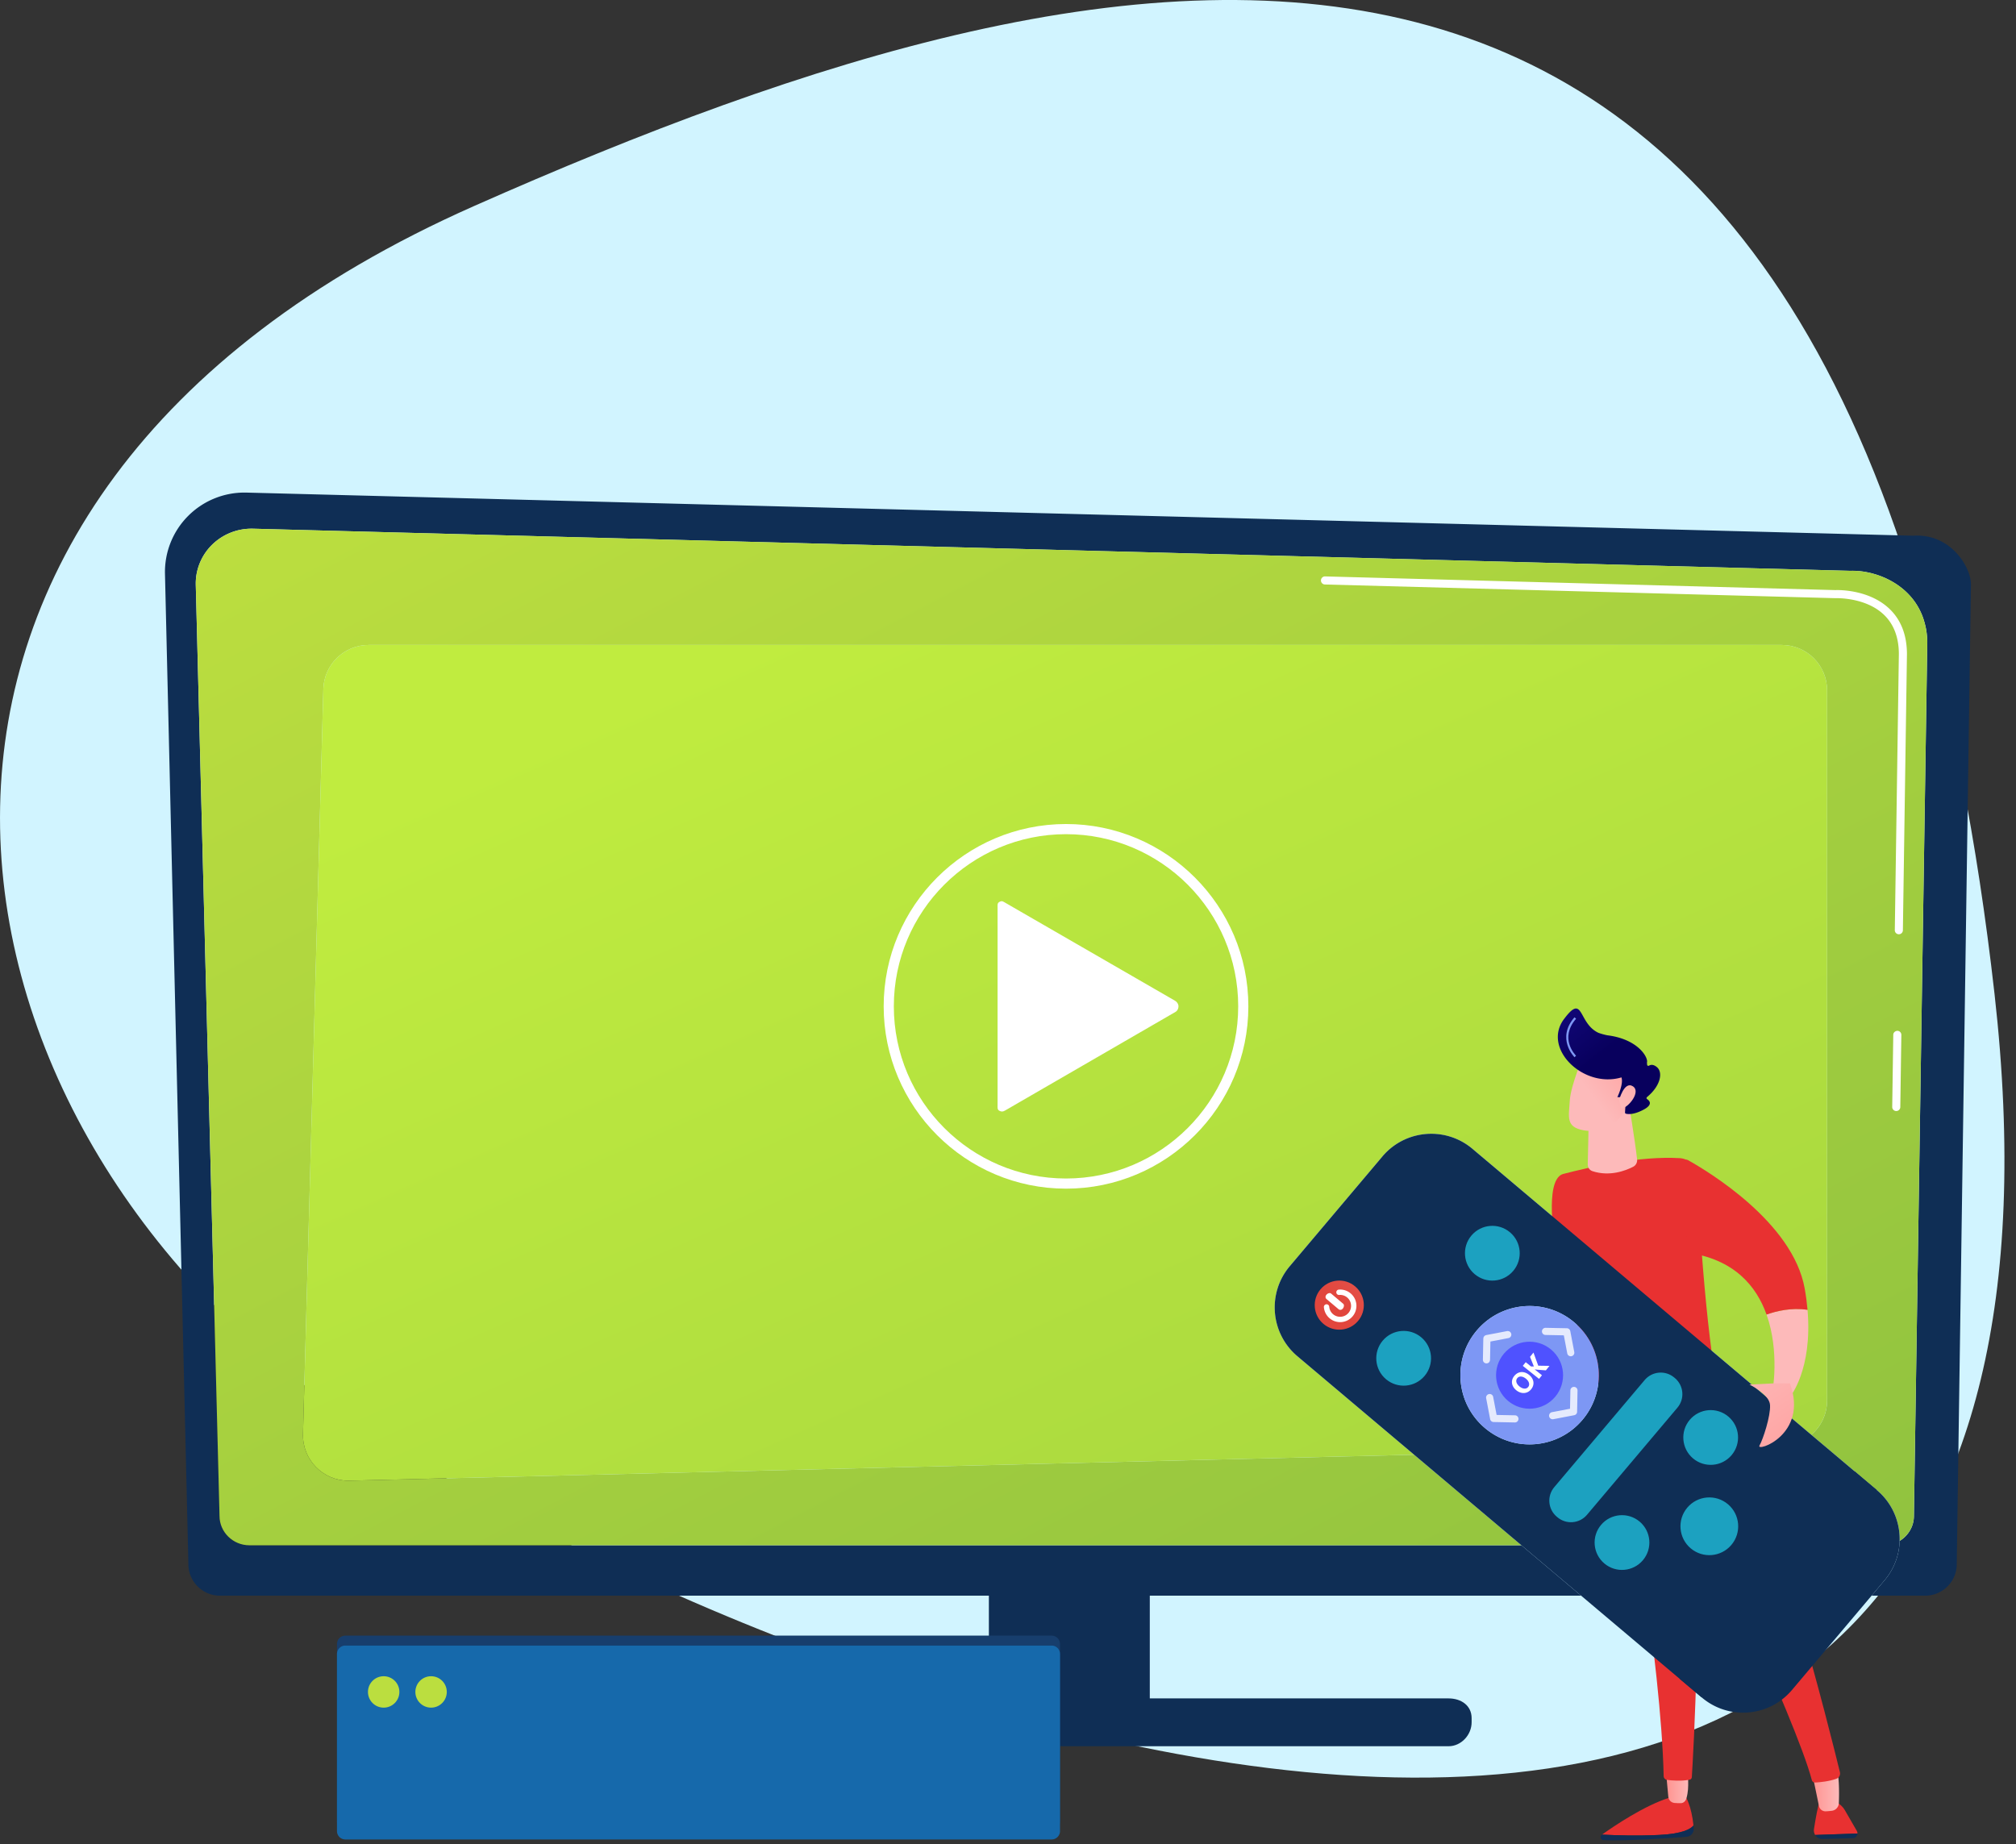 <?xml version="1.0" encoding="UTF-8"?>
<svg xmlns="http://www.w3.org/2000/svg" xmlns:xlink="http://www.w3.org/1999/xlink" xmlns:v="https://vecta.io/nano" width="100%" height="100%" viewBox="0 0 141 129" fill-rule="evenodd" stroke-linejoin="round" stroke-miterlimit="2">
  <rect x="0" y="0" width="141" height="129" fill="#333333" stroke="none"/>
  <style><![CDATA[.B{fill-rule:nonzero}.C{fill:#0f2e55}.D{fill:#e83131}]]></style>
  <g transform="translate(-10.761 -17.555)">
    <path d="M34.388 116.161C4.84 95.516-2.221 52.405 43.908 31.971S140.473.404 150.257 87.059s-86.321 49.746-115.87 29.102z" fill="#d1f4ff" class="B"></path>
    <g transform="matrix(.046 0 0 .046 81.589 79.203)">
      <g class="C">
        <path d="M-36.21 1037.5h244.67v244.66H-36.21z"></path>
        <path d="M1387.44 1086.27h-81.54l19.78-23.45a96.77 96.77 0 0 0 22.88-59.79c13-7.87 21.71-21.99 21.71-38.02l20.36-1330.06c-2.33-77.83-69.87-107.18-113.37-107.18-1.24 0-2.45.02-3.65.07l-2428.638-64.07-2.276-.03c-22.433 0-43.989 8.74-59.909 24.37-16.458 16.16-25.447 38.25-24.864 61.11l36.119 1415.79c0 24.53 20.412 44.61 45.36 44.61H773.46l90.82 76.65h-2069.628c-26.37 0-47.947-21.56-47.947-47.9l-35.606-1505.91c-.782-33.06 12.038-64.99 35.468-88.34 22.692-22.62 53.407-35.28 85.377-35.28l3.134.04 84.581 2.19L1329.5-526.57l39.53 1.02c2.05-.14 4.05-.21 6.03-.21 53.05 0 81.9 48.72 81.9 74.12l-21.57 1490.01c0 26.34-21.58 47.9-47.95 47.9z"></path>
      </g>
      <path d="M2542.96 2762.64H608.902c-24.948 0-45.36-20.08-45.36-44.61l-36.119-1415.79c-.583-22.86 8.406-44.95 24.864-61.11 15.92-15.63 37.476-24.37 59.909-24.37l2.276.03 2428.638 64.07c1.2-.05 2.41-.07 3.65-.07 43.5 0 111.04 29.35 113.37 107.18l-20.36 1330.06c0 16.03-8.71 30.15-21.71 38.02.83-28.59-10.91-57.28-34.46-77.16l-99.81-84.23c14.7-12.67 23.99-31.42 23.99-52.3V1462.59c0-38.11-30.89-69-69-69H790.366c-37.376 0-67.957 29.76-68.977 67.12l-30.931 1132.82c-1.062 38.92 30.232 70.89 68.941 70.89l1.716-.02 1618.755-39.41 163.09 137.65z" fill="url(#B)" transform="translate(-1769.5 -1753.02)"></path>
      <path d="M1343.41 349.31h-.09a6.14 6.14 0 0 1-6.05-6.24l1.61-109.69c.04-3.4 2.83-5.86 6.23-6.06 3.4.05 6.11 2.85 6.06 6.24l-1.61 109.7c-.05 3.36-2.8 6.05-6.15 6.05zm3.95-268.81h-.09c-3.4-.05-6.11-2.85-6.06-6.24l6.17-420.14c-.11-25.11-7.74-45.16-22.67-59.46-27.81-26.65-71.95-25.27-73.83-25.22l-776.19-20.81a6.14 6.14 0 0 1-5.98-6.31c.08-3.34 2.82-5.98 6.14-5.98l.17.01 775.76 20.81c4.82-.23 51.43-1.08 82.44 28.62 17.42 16.7 26.32 39.71 26.46 68.4l-6.18 420.26c-.05 3.36-2.79 6.06-6.14 6.06z" fill="#fff" class="B"></path>
      <path d="M662.64 1242.49H-488.45c-22.7 0-41.09 16.76-41.09 39.45 0 19.29 15.63 33.29 34.92 33.29H662.64c19.29 0 35.15-17.19 35.15-36.48v-6.16c0-19.29-15.86-30.1-35.15-30.1z" class="C"></path>
      <path d="M759.399 2664.42c-38.709 0-70.003-31.97-68.941-70.89l30.931-1132.82c1.02-37.36 31.601-67.12 68.977-67.12H2938.78c38.11 0 69 30.89 69 69v1079.77c0 20.88-9.29 39.63-23.99 52.3l-366.18-309.06-2.4-3.74-.12 1.61-146.51-123.65c-18.25-15.4-40.5-22.92-62.64-22.92-27.63 0-55.09 11.73-74.31 34.5l-140.82 166.85c-34.62 41.02-29.43 102.33 11.59 136.95l177.47 149.79-1618.755 39.41-1.716.02z" fill="url(#C)" transform="translate(-1769.5 -1753.02)"></path>
      <path d="M246.88 181.62L-13.16 31.49c-3.04-1.75-4.33-1.75-7.36 0-3.04 1.75-2.46 4.99-2.46 8.49v300.27c0 3.5-.58 6.73 2.46 8.48 3.03 1.75 5.54 1.75 8.58 0L247.49 198.6c3.03-1.75 4.59-4.99 4.59-8.49s-2.17-6.74-5.2-8.49zM81.08-71.69c-144.36 0-261.8 117.44-261.8 261.8s117.44 261.8 261.8 261.8 261.8-117.44 261.8-261.8-117.44-261.8-261.8-261.8zm0 539.04c-152.87 0-277.24-124.37-277.24-277.24S-71.79-87.13 81.08-87.13 358.32 37.24 358.32 190.11 233.95 467.35 81.08 467.35z" fill="#fff" class="B"></path>
      <g transform="translate(-1769.5 -1753.02)">
        <path d="M2469.16 2494.48l45.08 21.99c39.81-3.83 70.49-16.22 94.05-31.93-14.18-35.26-28.58-56.18-39.89-68.43-37.06 52.12-99.24 78.37-99.24 78.37z" fill="url(#D)"></path>
        <path d="M2617.61 2285.6l-2.52-2.13.12-1.61 2.4 3.74z" fill="url(#E)"></path>
      </g>
      <path d="M982.28 1450.15c-32.99 1.51-64.93.56-86.26-.54 19.42-13.82 64.15-43.88 101.58-55.85l25.7-1.54s8.7 13.24 11.81 43.54c-4.26 5.31-16.71 12.72-52.83 14.39z" class="D"></path>
      <path d="M895.76 1449.8l.26-.19c21.33 1.1 53.27 2.05 86.26.54 36.12-1.67 48.57-9.08 52.83-14.39l.41 4.25c.53 6.65-4.41 12.49-11.06 12.99-27.02 2.05-94.02 6.68-126.34 4.98-4.26-.22-5.84-5.7-2.36-8.18z" class="C"></path>
      <path d="M1218.28 1441.31c2.42-15.49 6.29-37.88 9.29-43.6 4.7-8.99 20.77 0 20.77 0s11.29 5.26 16.49 14.03l18.67 32.31c.71 1.24 1.01 2.56.97 3.84l-64.38 2.26c-1.57-2.53-2.31-5.61-1.81-8.84z" class="D"></path>
      <path d="M1284.47 1447.89c-.1 3.68-3.02 7.02-7.13 7.13l-45.87 1.26c-4.84.13-9.04-2.38-11.38-6.13l64.38-2.26z" class="C"></path>
      <g transform="translate(-1769.5 -1753.02)">
        <path d="M2982.86 3099.24c.56 1.86 8.88 42.19 12.52 59.89 1.01 4.89 5.41 8.32 10.4 8.07 2.73-.13 5.9-.38 9.22-.81a12.19 12.19 0 0 0 10.61-11.63c.6-15.5.89-45.27-4.81-56.8-7.85-15.92-37.94 1.28-37.94 1.28z" fill="url(#F)"></path>
        <path d="M2797.85 3110.79c-3.57-.12 1.42 18.42-3.98 36.64-1.21 4.11-4.29 7.33-8.57 7.39-2.78.03-6.07-.02-9.41-.29-5.03-.4-9.07-4.3-9.53-9.32l-4.39-47.25 35.88 12.83z" fill="url(#G)"></path>
      </g>
      <path d="M928.55 855.45c1.59 7.75 57.8 335.62 61.21 505.28.06 2.84 2.15 5.23 4.97 5.62 7.14.99 21.03 2.27 34.51-.23 1.84-.34 3.23-1.86 3.35-3.73 1.96-31.62 17.76-298.93-1.59-424.76 0 0 159.83 336.38 184.06 429.13.59 2.25 2.66 3.77 4.99 3.65 6.84-.36 21.08-1.6 32.38-5.76 4.05-1.49 6.36-5.74 5.34-9.94-13.54-55.51-108.4-437.94-172.81-522.2l-156.41 22.94z" class="D"></path>
      <path d="M2800.5 2692.75a2.1 2.1 0 0 0 1.5-3.57l-21.4-21.89c-.81-.82-2.14-.84-2.96-.03a2.1 2.1 0 0 0-.04 2.97l21.4 21.88c.42.42.96.64 1.5.64z" fill="url(#H)" transform="translate(-1769.5 -1753.02)"></path>
      <path d="M837.19 444.96c41.05-10.75 116.78-27.59 177.06-24 13.85.83 24.94 11.77 25.73 25.62 9.1 160.56 21.55 303.03 44.98 385.93-52.67 20.84-104.89 30.51-156.41 22.94-38.6-82.67-72.34-178.11-101.18-286.5 0 0-16.91-86.44-.49-115.26 2.56-4.49 5.93-7.58 10.31-8.73z" class="D"></path>
      <g transform="translate(-1769.5 -1753.02)">
        <path d="M2705.43 2085.51s10.37 61.85 13.46 90.45c.5 4.65-1.93 9.04-6.09 11.19-11.33 5.83-35.51 15.22-61.87 6.6-4.34-1.42-7.19-5.62-7.09-10.18l1.81-82.57 59.78-15.49z" fill="url(#I)"></path>
        <path d="M2637.82 2016.99s-20 45.95-21.34 70.06c-1.35 24.12-6.54 39.77 21.34 44.63 27.89 4.85 51.38-9.04 64.1-33.06 0 0 19.94-37.02 15.47-52.18s-79.57-29.45-79.57-29.45z" fill="url(#J)"></path>
        <path d="M2915.71 2411.82c20.31 56.96 8.87 118.03 8.87 118.03l26.76 7.13s34.58-41.12 26.67-132.36c-24.7-3.77-47.84 2.01-62.3 7.2z" fill="url(#K)"></path>
      </g>
      <path d="M1208.51 651.6c-.89-10.26-2.29-21.12-4.36-32.67-18.09-100.63-147.1-178.04-177.46-194.99-2.82-1.58-6.26.55-6.16 3.78l4.31 136.8c71.86 9.66 105.87 50.77 121.37 94.28 14.46-5.19 37.6-10.97 62.3-7.2z" class="D"></path>
      <g transform="translate(-1769.5 -1753.02)">
        <path d="M2380.36 2578.01c-4.35-2.86-7.13-7.5-7.69-12.68-1.09-10.02-.97-25.48 9.82-26.72 16.06-1.85 33.11 32.47 33.11 32.47l5.94 24.18 9.6 9.21c-11.35-.49-29.91-11.76-50.78-26.46z" fill="url(#L)"></path>
        <path d="M2607.79 1962.4c30.1-40.14 20.87 6.31 52.28 20.98 3.8 1.4 8.25 2.68 13.45 3.76 47.53 5.85 62.9 34.56 60.3 41.54.11 1.02.24 2.04.26 3.09.04 1.51 1.65 2.34 2.93 1.56 2.54-1.55 6.61-2.28 12.04 2.29 9.45 7.94 5.58 28.55-15.13 45.5-.98.81-.97 2.34.09 3.04 3.76 2.44 9.35 8.26-5.15 16.01-14.84 7.93-23.62 7.07-26.93 6.22a1.89 1.89 0 0 1-1.43-1.96l1.3-21.15c.07-1.09-.8-2.08-1.89-2.08h-11.04s9.74-19.94 6.22-30.04c-57.59 17.23-121.05-43.76-87.3-88.76z" fill="url(#M)"></path>
        <path d="M2691.53 2085.75s7.63-29.35 20.79-21.12-6.83 32.89-17.41 33.99l-3.38-12.87z" fill="url(#N)"></path>
      </g>
      <path d="M1110.55 1264.17c-22.14 0-44.39-7.52-62.63-22.92l-158.63-133.87-25.01-21.11-90.82-76.65-163.09-137.65L432.9 722.18c-41.02-34.62-46.21-95.93-11.59-136.95l140.82-166.85c19.22-22.77 46.68-34.5 74.31-34.5 22.14 0 44.39 7.52 62.64 22.92l146.51 123.65 2.52 2.13 366.18 309.06 99.81 84.23c23.55 19.88 35.29 48.57 34.46 77.16a96.77 96.77 0 0 1-22.88 59.79l-19.78 23.45-121.03 143.4c-19.23 22.77-46.68 34.5-74.32 34.5zM785.97 645.78c-29.93 0-59.65 12.7-80.46 37.36-37.48 44.4-31.86 110.78 12.54 148.26 19.75 16.66 43.85 24.81 67.81 24.81 29.92 0 59.64-12.7 80.46-37.35 37.47-44.41 31.86-110.79-12.55-148.26-19.74-16.67-43.84-24.82-67.8-24.82z" class="C"></path>
      <path d="M2241.98 2426.01c15.76 13.3 39.31 11.3 52.61-4.45 13.3-15.76 11.31-39.31-4.45-52.61s-39.31-11.31-52.61 4.45-11.3 39.31 4.45 52.61z" fill="url(#O)" transform="translate(-1769.5 -1753.02)"></path>
      <g fill="#1ca1c0">
        <path d="M702.43 597.34c17.57 14.83 43.83 12.61 58.66-4.97 14.83-17.57 12.61-43.83-4.96-58.66s-43.84-12.61-58.67 4.96c-14.82 17.57-12.6 43.84 4.97 58.67z"></path>
        <use xlink:href="#R"></use>
        <path d="M1034.41 877.53c17.57 14.83 43.84 12.61 58.66-4.96 14.83-17.58 12.61-43.84-4.96-58.67s-43.83-12.61-58.66 4.96-12.61 43.84 4.96 58.67z"></path>
        <use xlink:href="#R" x="331.98" y="280.19"></use>
        <path d="M828.28 967.06c13.46 11.36 33.59 9.66 44.95-3.8l137.47-162.88c11.37-13.47 9.66-33.59-3.8-44.96l-1.04-.87c-13.46-11.37-33.59-9.66-44.96 3.8L823.44 921.23c-11.37 13.46-9.67 33.59 3.8 44.95l1.04.88zm202.61 47.24c18.52 15.64 46.22 13.3 61.85-5.23 15.64-18.53 13.29-46.22-5.23-61.85-18.53-15.64-46.22-13.3-61.86 5.23-15.63 18.52-13.29 46.22 5.24 61.85z"></path>
      </g>
      <path d="M1047.49 1240.9l266.18-315.39-33.2-28.02-266.18 315.39 33.2 28.02z" class="C"></path>
      <path d="M718.05 831.4c44.41 37.48 110.79 31.86 148.27-12.54 37.47-44.41 31.86-110.79-12.55-148.26-44.4-37.48-110.78-31.87-148.26 12.54-37.48 44.4-31.86 110.78 12.54 148.26z" fill="#7d97f4" class="B"></path>
      <g transform="translate(-1769.5 -1753.02)">
        <path d="M2522.54 2542.97c21.5 18.15 53.64 15.43 71.78-6.07 18.15-21.5 15.43-53.64-6.07-71.79-21.5-18.14-53.64-15.42-71.79 6.08-18.14 21.5-15.42 53.63 6.08 71.78z" fill="url(#P)"></path>
        <clipPath id="A">
          <path d="M2489.85 2486.09h-.1a5.43 5.43 0 0 1-5.32-5.54l.63-32.32c.05-2.57 1.89-4.75 4.42-5.23l31.76-6.06c.34-.06.68-.1 1.02-.1a5.45 5.45 0 0 1 5.33 4.42c.56 2.95-1.38 5.79-4.32 6.35l-27.43 5.23-.55 27.93a5.47 5.47 0 0 1-1.28 3.39 5.42 5.42 0 0 1-4.16 1.93z"></path>
        </clipPath>
        <g clip-path="url(#A)" class="B">
          <path d="M2484.37 2436.84h43.78v49.25h-43.78z" fill="#e5eafd"></path>
        </g>
      </g>
      <g class="B">
        <path d="M820.98 818.01a5.45 5.45 0 0 1-5.33-4.42c-.32-1.67.17-3.31 1.19-4.52.77-.92 1.86-1.59 3.13-1.83l27.43-5.23.55-27.93c.06-2.96 2.48-5.32 5.43-5.32h.11a5.43 5.43 0 0 1 5.32 5.53l-.63 32.33c-.05 2.57-1.89 4.75-4.42 5.23L822 817.91c-.34.06-.68.1-1.02.1zm-57.38 4.85h-.11l-32.33-.64c-2.56-.05-4.74-1.89-5.22-4.41l-6.06-31.76a5.42 5.42 0 0 1 4.31-6.35 5.18 5.18 0 0 1 1.02-.1c2.56 0 4.84 1.81 5.34 4.41l5.23 27.44 27.92.55c1.3.03 2.48.5 3.4 1.28a5.45 5.45 0 0 1 1.93 4.26c-.06 2.96-2.48 5.32-5.43 5.32zm84.92-100.63a5.44 5.44 0 0 1-3.5-1.28 5.46 5.46 0 0 1-1.83-3.13l-5.23-27.44-27.92-.55a5.44 5.44 0 0 1-5.33-5.54c.06-2.96 2.48-5.32 5.43-5.32h.11l32.33.64c2.56.05 4.74 1.89 5.22 4.41l6.06 31.76c.56 2.95-1.37 5.79-4.31 6.35-.35.07-.69.1-1.03.1z" fill="#e5eafd"></path>
        <path d="M783.8 768.91c3.08-3.84.97-9.03-3.46-12.58-4.81-3.85-10.13-4.57-13.16-.79-2.99 3.74-1.41 8.74 3.43 12.62 4.8 3.85 10.16 4.53 13.19.75zm4.55 3.41c-5.85 7.3-15.17 7.59-22.58 1.65-7.04-5.64-9.13-14.36-3.26-21.69 5.79-7.22 14.64-8.2 22.74-1.71 6.82 5.47 9.18 14.16 3.1 21.75zm-12.76-35.53l4.44-5.54 8.06 6.47 4.31-.05-5.82-14.59 5.23-6.53 7.28 19.99 17.07.26-5.49 6.85-12.71-.97-4.06-.49-.09.11 10.92 8.76-4.43 5.53-24.71-19.8zm-258.8-75.26c8.81-10.44 7.49-26.1-2.95-34.91-5.06-4.27-11.48-6.31-18.07-5.75a4.07 4.07 0 0 0-3.71 4.4c.19 2.24 2.15 3.9 4.4 3.71a16.54 16.54 0 0 1 12.12 3.86c7.01 5.92 7.9 16.43 1.99 23.44-5.92 7.01-16.43 7.9-23.44 1.98-3.39-2.86-5.47-6.88-5.84-11.31a4.075 4.075 0 1 0-8.12.69c.56 6.6 3.65 12.58 8.71 16.85 10.44 8.81 26.1 7.48 34.91-2.96zm-21.23-10.81c1.77 1.49 4.53 1.13 6.17-.81l.35-.41c1.63-1.94 2.25-5.59.48-7.08l-18.48-15.6c-1.77-1.5-5.27-.27-6.9 1.67l-.35.41c-1.64 1.94-1.53 4.72.24 6.22l18.49 15.6z" fill="#fff"></path>
      </g>
      <path d="M2926.37 2516.47l-36.7 1.8s30.45 14.29 31.34 31.22c.9 16.93-10.65 52-16.05 61.54-5.91 10.44 74.92-15.54 46.38-94.56h-24.97z" fill="url(#Q)" transform="translate(-1769.5 -1753.02)"></path>
      <path d="M854.24 267.5c-.29-.28-28.19-28.44-.09-60.74l2.49 2.17c-26.02 29.93-1.15 55.15-.08 56.21l-2.32 2.36z" fill="#7d97f4" class="B"></path>
      <path d="M59.2 1441.85h-1073.84c-7.041 0-12.749-5.71-12.749-12.75v-269.33c0-7.05 5.708-12.75 12.749-12.75H59.2a12.74 12.74 0 0 1 12.75 12.75v269.33a12.75 12.75 0 0 1-12.75 12.75z" fill="#173e6d"></path>
      <path d="M59.2 1456.99h-1073.84c-7.041 0-12.749-5.71-12.749-12.75V1174.9c0-7.04 5.708-12.75 12.749-12.75H59.2a12.75 12.75 0 0 1 12.75 12.75v269.34a12.75 12.75 0 0 1-12.75 12.75z" fill="#1669ab"></path>
      <g fill="#bbde3f">
        <use xlink:href="#S"></use>
        <use xlink:href="#S" x="72.077"></use>
      </g>
    </g>
  </g>
  <defs>
    <linearGradient id="B" x1="843.222" y1="94.368" x2="2420.002" y2="3114.818" xlink:href="#T">
      <stop offset="0" stop-color="#cae73f"></stop>
      <stop offset="1" stop-color="#91c33f"></stop>
    </linearGradient>
    <linearGradient id="C" x1="1532.26" y1="1318.43" x2="2924.74" y2="4441.26" xlink:href="#T">
      <stop offset="0" stop-color="#c0ec3f"></stop>
      <stop offset="1" stop-color="#91c33f"></stop>
    </linearGradient>
    <linearGradient id="D" x1="2514.94" y1="2426.48" x2="2657.667" y2="2804.707" xlink:href="#T">
      <stop offset="0" stop-color="#fdbaba"></stop>
      <stop offset="1" stop-color="#ff918e"></stop>
    </linearGradient>
    <linearGradient id="E" x1="0" y1="0" x2="1" y2="0" gradientTransform="matrix(96.14,-390.968,-390.968,-96.14,2606.2,2324.68)" xlink:href="#T">
      <stop offset="0" stop-color="#ca236d"></stop>
      <stop offset="1" stop-color="#4b236d"></stop>
    </linearGradient>
    <linearGradient id="F" x1="0" y1="0" x2="1" y2="0" gradientTransform="matrix(-43.051,1.93286e-09,1.93286e-09,43.051,3025.92,3129.21)" xlink:href="#T">
      <stop offset="0" stop-color="#fdbaba"></stop>
      <stop offset="1" stop-color="#ff918e"></stop>
    </linearGradient>
    <linearGradient id="G" x1="0" y1="0" x2="1" y2="0" gradientTransform="matrix(-35.882,1.61097e-09,1.61097e-09,35.882,2797.85,3126.39)" xlink:href="#T">
      <stop offset="0" stop-color="#fdbaba"></stop>
      <stop offset="1" stop-color="#ff918e"></stop>
    </linearGradient>
    <linearGradient id="H" x1="0" y1="0" x2="1" y2="0" gradientTransform="matrix(146.858,-189.866,-189.866,-146.858,2708.62,2574.75)" xlink:href="#T">
      <stop offset="0" stop-color="#08005d"></stop>
      <stop offset="1" stop-color="#1a0e90"></stop>
    </linearGradient>
    <linearGradient id="I" x1="0" y1="0" x2="1" y2="0" gradientTransform="matrix(-17.677,109.009,109.009,17.677,2690.72,2234.16)" xlink:href="#T">
      <stop offset="0" stop-color="#fdbaba"></stop>
      <stop offset="1" stop-color="#ff918e"></stop>
    </linearGradient>
    <linearGradient id="J" x1="0" y1="0" x2="1" y2="0" gradientTransform="matrix(114.345,-87.492,-87.492,-114.345,2633.63,2057.43)" xlink:href="#T">
      <stop offset="0" stop-color="#fdbaba"></stop>
      <stop offset="1" stop-color="#ff918e"></stop>
    </linearGradient>
    <linearGradient id="K" x1="2616.28" y1="969.506" x2="2561.801" y2="725.952" xlink:href="#T">
      <stop offset="0" stop-color="#fdbaba"></stop>
      <stop offset="1" stop-color="#ff918e"></stop>
    </linearGradient>
    <linearGradient id="L" x1="2397.77" y1="2501.86" x2="2417.539" y2="2905.635" xlink:href="#T">
      <stop offset="0" stop-color="#fdbaba"></stop>
      <stop offset="1" stop-color="#ff918e"></stop>
    </linearGradient>
    <linearGradient id="M" x1="0" y1="0" x2="1" y2="0" gradientTransform="matrix(-103.099,-132.74,-132.74,103.099,2707.03,1983.53)" xlink:href="#T">
      <stop offset="0" stop-color="#08005d"></stop>
      <stop offset="1" stop-color="#1a0e90"></stop>
    </linearGradient>
    <linearGradient id="N" x1="0" y1="0" x2="1" y2="0" gradientTransform="matrix(114.345,-87.491,-87.491,-114.345,2647.81,2038.9)" xlink:href="#T">
      <stop offset="0" stop-color="#fdbaba"></stop>
      <stop offset="1" stop-color="#ff918e"></stop>
    </linearGradient>
    <linearGradient id="O" x1="0" y1="0" x2="1" y2="0" gradientTransform="matrix(92.431,-85.177,-85.177,-92.431,2233.36,2367.34)" xlink:href="#T">
      <stop offset="0" stop-color="#e1463d"></stop>
      <stop offset="1" stop-color="#e86059"></stop>
    </linearGradient>
    <linearGradient id="P" x1="2619.91" y1="2496.56" x2="2924.088" y2="2461.293" xlink:href="#T">
      <stop offset="0" stop-color="#4f52ff"></stop>
      <stop offset="1" stop-color="#3f42e2"></stop>
    </linearGradient>
    <linearGradient id="Q" x1="2869.96" y1="2480.56" x2="3033.399" y2="2716.639" xlink:href="#T">
      <stop offset="0" stop-color="#fdbaba"></stop>
      <stop offset="1" stop-color="#ff918e"></stop>
    </linearGradient>
    <path id="R" d="M567.59 757.1c17.57 14.83 43.83 12.61 58.66-4.96s12.61-43.84-4.96-58.67c-17.57-14.82-43.84-12.6-58.67 4.97s-12.6 43.83 4.97 58.66z"></path>
    <path id="S" d="M-932.497 1232.65c0 13.19-10.695 23.89-23.888 23.89s-23.888-10.7-23.888-23.89 10.695-23.89 23.888-23.89 23.888 10.7 23.888 23.89z"></path>
    <linearGradient id="T" gradientUnits="userSpaceOnUse"></linearGradient>
  </defs>
</svg>
